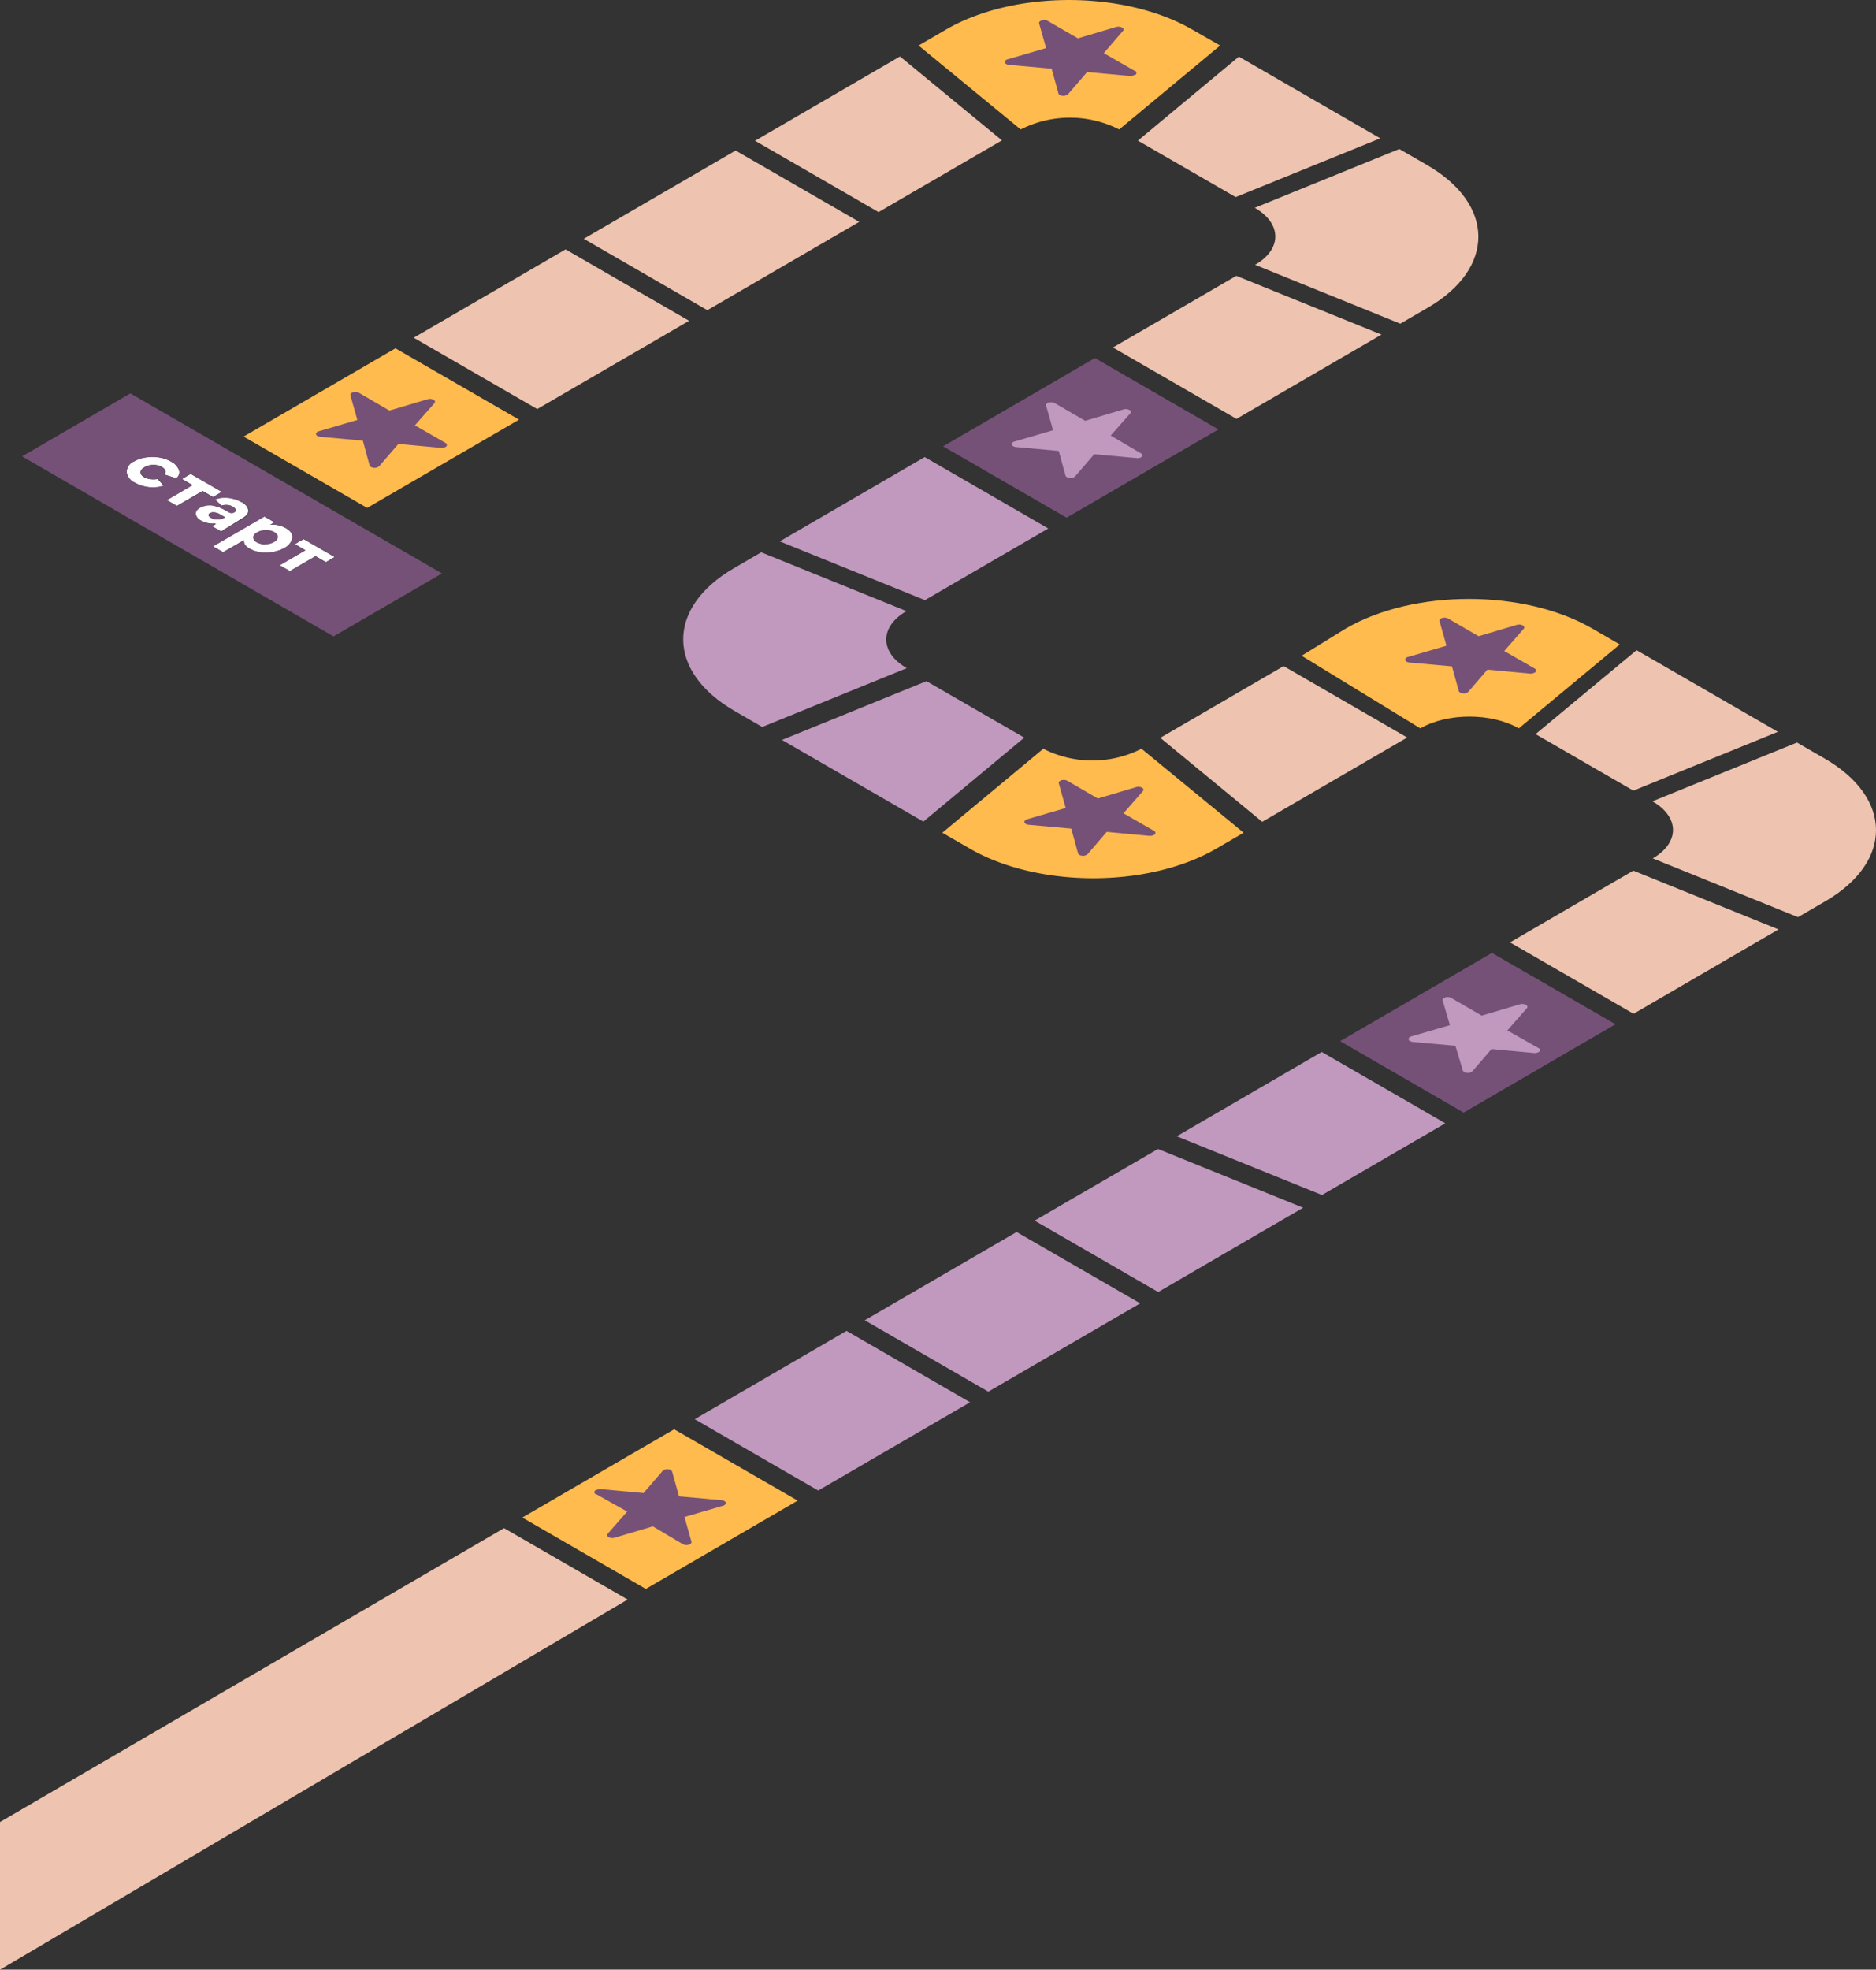 <?xml version="1.0" encoding="UTF-8"?> <svg xmlns="http://www.w3.org/2000/svg" viewBox="0 0 293.89 308.41"><rect x="0" y="0" width="293.89" height="308.41" fill="#333333" stroke="none"/> <defs> <style>.a{fill:#eec4b0;}.b{fill:#ffbb4e;}.c{fill:#fff;}.d{fill:#755177;}.e{isolation:isolate;}.f{fill:#c199be;}</style> </defs> <title>карта тел</title> <polygon class="a" points="107.95 50.23 84.16 64.05 64.81 52.88 88.6 39.05 107.95 50.23"></polygon> <polygon class="b" points="81.31 65.71 57.52 79.53 38.16 68.36 61.95 54.54 81.31 65.71"></polygon> <path class="c" d="M35.47,82.69c-.24.14-.51.32-.82.53l-1.48-.86c.13-.09.34-.23.64-.41h0a3.87,3.87,0,0,1-2.4-.48,1.45,1.45,0,0,1-.82-1c-.05-.38.16-.71.64-1l0,0a3.18,3.18,0,0,1,2.53-.21,6,6,0,0,1,1.51.63l.53.3a.73.73,0,0,0,.79,0,.41.41,0,0,0,.26-.41.78.78,0,0,0-.43-.47,2,2,0,0,0-.82-.25,2.23,2.23,0,0,0-.89.12l-1.09-1a3.69,3.69,0,0,1,1.41-.28,4.91,4.91,0,0,1,1.46.18,5.27,5.27,0,0,1,1.28.52l.05,0c.67.38,1,.81,1.07,1.27s-.27.91-1,1.32Zm-.35-1.61.14-.08-.95-.55a1.85,1.85,0,0,0-.7-.21,1.12,1.12,0,0,0-.72.11c-.18.1-.25.22-.22.35s.14.24.33.36a2.07,2.07,0,0,0,1.1.27,2,2,0,0,0,1-.25"></path> <path class="d" d="M43,83.3c.39.23.58.49.58.78a1,1,0,0,1-.61.79,2.62,2.62,0,0,1-1.37.36,2.65,2.65,0,0,1-1.35-.33.92.92,0,0,1-.56-.78c0-.29.2-.56.61-.79A2.61,2.61,0,0,1,41.64,83,2.55,2.55,0,0,1,43,83.3Z"></path> <polygon class="c" points="52.43 87.23 51.07 88.03 49.43 87.08 45.4 89.42 43.8 88.5 47.83 86.16 46.19 85.21 47.56 84.42 52.43 87.23"></polygon> <g class="e"> <path class="d" d="M33.61,80.24a1.85,1.85,0,0,1,.7.21l.95.55-.14.08a2,2,0,0,1-1,.25,2.07,2.07,0,0,1-1.1-.27c-.19-.12-.31-.24-.33-.36s0-.25.22-.35A1.12,1.12,0,0,1,33.61,80.24Z"></path> <path class="c" d="M45.79,84.3a2.31,2.31,0,0,1-1.24,1.5,5.66,5.66,0,0,1-2.63.71,5,5,0,0,1-2.8-.59c-.69-.39-1-.84-.9-1.34l-3.28,1.88-1.59-.91,8.06-4.68,1.57.91-.67.39h0a4.06,4.06,0,0,1,2.44.51C45.55,83.14,45.89,83.67,45.79,84.3Zm-4.22.93a2.62,2.62,0,0,0,1.37-.36,1,1,0,0,0,.61-.79c0-.29-.19-.55-.58-.78A2.55,2.55,0,0,0,41.64,83a2.61,2.61,0,0,0-1.37.35c-.41.23-.61.5-.61.79a.92.92,0,0,0,.56.78,2.65,2.65,0,0,0,1.35.33"></path> </g> <path class="c" d="M26.81,72.29A2.52,2.52,0,0,1,28,73.51a1.14,1.14,0,0,1-.37,1.38l-1.89-.59a.64.64,0,0,0,.18-.58,1.14,1.14,0,0,0-.57-.6A2.57,2.57,0,0,0,24,72.8a2.62,2.62,0,0,0-1.37.36c-.42.24-.62.5-.62.78s.16.55.55.77a2.35,2.35,0,0,0,1,.32A2.86,2.86,0,0,0,24.68,75l1,1.09a5.61,5.61,0,0,1-1.62.26,6.38,6.38,0,0,1-1.59-.21,5.52,5.52,0,0,1-1.36-.54h0a2.14,2.14,0,0,1-1.28-1.67A1.85,1.85,0,0,1,21,72.23a4.89,4.89,0,0,1,1.82-.61,6.68,6.68,0,0,1,2.09,0A5.49,5.49,0,0,1,26.81,72.29Z"></path> <polygon class="c" points="34.75 77.02 33.38 77.82 31.74 76.87 27.71 79.21 26.11 78.29 30.14 75.95 28.51 75 29.87 74.21 34.75 77.02"></polygon> <path class="d" d="M20.42,61.6,69.24,89.79l-17,9.86L3.46,71.46Zm21.5,24.91a5.66,5.66,0,0,0,2.63-.71,2.31,2.31,0,0,0,1.24-1.5c.1-.63-.24-1.16-1-1.61a4.06,4.06,0,0,0-2.44-.51h0l.67-.39-1.57-.91-8.06,4.68,1.59.91,3.26-1.89c-.07.51.23,1,.92,1.35a5,5,0,0,0,2.8.59M24.08,76.3A5.61,5.61,0,0,0,25.7,76l-1-1.09a2.86,2.86,0,0,1-1.06.08,2.35,2.35,0,0,1-1-.32c-.39-.22-.57-.48-.55-.77s.2-.54.62-.78A2.62,2.62,0,0,1,24,72.8a2.57,2.57,0,0,1,1.29.32,1.14,1.14,0,0,1,.57.6.64.64,0,0,1-.18.58l1.89.59A1.14,1.14,0,0,0,28,73.51a2.52,2.52,0,0,0-1.17-1.22,5.49,5.49,0,0,0-1.88-.65,6.61,6.61,0,0,0-2.08,0,4.88,4.88,0,0,0-1.83.61,1.85,1.85,0,0,0-1.19,1.64,2.14,2.14,0,0,0,1.28,1.67h0a5.52,5.52,0,0,0,1.36.54,6.38,6.38,0,0,0,1.59.21m9.09,6.06,1.48.86c.31-.21.58-.39.82-.53L38,81.25q1-.61,1-1.32c0-.46-.4-.89-1.07-1.27l-.05,0a5.27,5.27,0,0,0-1.28-.52,4.91,4.91,0,0,0-1.46-.18,3.69,3.69,0,0,0-1.41.28l1.09,1a2.23,2.23,0,0,1,.89-.12,2,2,0,0,1,.82.25.78.78,0,0,1,.43.47.41.41,0,0,1-.26.41.73.73,0,0,1-.79,0l-.53-.3a6,6,0,0,0-1.51-.63,3.18,3.18,0,0,0-2.53.21l0,0c-.48.28-.69.61-.64,1a1.45,1.45,0,0,0,.82,1,3.87,3.87,0,0,0,2.4.48h0c-.3.18-.51.32-.64.41M51.07,88l1.36-.8-4.87-2.81-1.37.79,1.64,1-4,2.34,1.6.92,4-2.34,1.64,1M33.38,77.82l1.37-.8-4.88-2.81L28.51,75l1.63,1-4,2.34,1.6.92,4-2.34,1.64.95"></path> <polygon class="d" points="190.88 67.24 167.09 81.06 147.74 69.89 171.53 56.06 190.88 67.24"></polygon> <polygon class="a" points="140.99 8.84 156.96 21.98 137.63 33.21 118.28 22.04 140.99 8.84"></polygon> <polygon class="a" points="134.6 34.74 110.81 48.57 91.45 37.39 115.24 23.57 134.6 34.74"></polygon> <polygon class="f" points="151.97 219.57 128.18 233.39 108.83 222.22 132.62 208.39 151.97 219.57"></polygon> <polygon class="f" points="178.62 204.08 154.83 217.91 135.47 206.73 159.26 192.91 178.62 204.08"></polygon> <polygon class="b" points="81.82 237.62 105.61 223.8 124.96 234.97 101.17 248.8 81.82 237.62"></polygon> <path class="b" d="M191.15,7.13,175.33,20.27a17.05,17.05,0,0,0-15.43,0l-16-13.14,4.3-2.5c10.62-6.17,27.89-6.17,38.58,0Z"></path> <polygon class="a" points="216.23 21.66 193.58 30.86 178.26 22.02 194.08 8.87 198.15 11.22 216.23 21.66"></polygon> <path class="a" d="M223.54,25.83c10.69,6.17,10.75,16.18.13,22.35l-4.3,2.5-22.75-9.21c4.25-2.46,4.22-6.47-.05-8.93l22.64-9.21Z"></path> <polygon class="a" points="278.52 114.59 255.88 123.8 240.56 114.95 256.38 101.81 260.44 104.15 278.52 114.59"></polygon> <path class="a" d="M285.84,118.77c10.69,6.17,10.74,16.17.12,22.35l-4.29,2.49-22.75-9.2c4.24-2.47,4.22-6.47-.05-8.94l22.64-9.2Z"></path> <path class="b" d="M178.83,117.24l16,13.15-4.3,2.5c-10.62,6.17-27.89,6.17-38.58,0l-4.33-2.5,15.82-13.15A17,17,0,0,0,178.83,117.24Z"></path> <polygon class="a" points="220.45 115.48 197.74 128.68 181.77 115.53 201.09 104.3 220.45 115.48"></polygon> <path class="b" d="M253.75,100.91l-15.82,13.14c-4.27-2.46-11.18-2.46-15.42,0l-18.6-11.37,6.93-4.27c10.62-6.17,27.9-6.17,38.59,0Z"></path> <polygon class="a" points="216.42 52.39 193.71 65.59 174.35 54.41 193.68 43.19 216.42 52.39"></polygon> <polygon class="f" points="160.46 115.5 144.65 128.65 140.58 126.3 122.5 115.86 145.14 106.66 160.46 115.5"></polygon> <path class="f" d="M142,95.69c-4.24,2.47-4.22,6.47.06,8.93l-22.65,9.21-4.32-2.5c-10.7-6.17-10.75-16.18-.13-22.35l4.29-2.5Z"></path> <polygon class="f" points="164.22 82.75 144.9 93.97 122.15 84.77 144.86 71.57 164.22 82.75"></polygon> <path class="d" d="M69.77,70a1.19,1.19,0,0,1-.69.13l-6.66-.62L59.4,73a1.13,1.13,0,0,1-1.07.21l-.21-.09a.47.47,0,0,1-.22-.25L56.84,69l-6.66-.6a1.21,1.21,0,0,1-.44-.13.37.37,0,0,1-.23-.4.6.6,0,0,1,.47-.35l6-1.76-1.08-3.85c-.07-.25.22-.49.65-.53a1.22,1.22,0,0,1,.69.13L61,64.29l6-1.78a1.25,1.25,0,0,1,.92.08.33.33,0,0,1,.14.12.3.3,0,0,1,0,.42L65,66.6l4.79,2.76A.34.34,0,0,1,69.77,70Z"></path> <path class="d" d="M177.66,11.76a1.12,1.12,0,0,1-.69.13l-6.66-.61-3,3.48a1.16,1.16,0,0,1-1.07.2,1,1,0,0,1-.21-.08.42.42,0,0,1-.22-.26l-1.06-3.86-6.67-.6a.91.91,0,0,1-.43-.13.37.37,0,0,1-.23-.4.58.58,0,0,1,.46-.35l6-1.75-1.09-3.86c-.07-.25.23-.48.66-.52a1.09,1.09,0,0,1,.69.13L168.86,6l6-1.78a1.25,1.25,0,0,1,.92.09l.14.11a.29.29,0,0,1,0,.42l-3,3.48,4.79,2.75A.34.34,0,0,1,177.66,11.76Z"></path> <path class="f" d="M178.77,71.6a1.15,1.15,0,0,1-.69.13l-6.66-.61-3,3.48a1.08,1.08,0,0,1-1.06.2,1,1,0,0,1-.21-.08.47.47,0,0,1-.23-.26l-1.06-3.85L159.17,70a1,1,0,0,1-.44-.13c-.17-.1-.27-.24-.23-.39a.6.6,0,0,1,.47-.35l6-1.76-1.09-3.86c-.07-.25.22-.48.66-.52a1.18,1.18,0,0,1,.69.13L170,65.89l6-1.78a1.2,1.2,0,0,1,.92.08.58.58,0,0,1,.15.11.3.3,0,0,1,0,.42L174,68.2,178.76,71A.34.34,0,0,1,178.77,71.6Z"></path> <polygon class="d" points="253.08 160.38 229.29 174.21 209.94 163.03 233.72 149.21 253.08 160.38"></polygon> <polygon class="a" points="278.62 145.53 255.91 158.74 236.55 147.56 255.87 136.33 278.62 145.53"></polygon> <polygon class="f" points="204.15 189.11 181.44 202.31 162.08 191.13 181.41 179.91 204.15 189.11"></polygon> <polygon class="f" points="226.42 175.89 207.1 187.12 184.35 177.92 207.06 164.72 226.42 175.89"></polygon> <path class="f" d="M241,164.75a1.1,1.1,0,0,1-.68.13l-6.66-.62-3,3.49a1.15,1.15,0,0,1-1.07.2.53.53,0,0,1-.2-.09.45.45,0,0,1-.23-.25L228,163.75l-6.66-.6a1.14,1.14,0,0,1-.44-.13.38.38,0,0,1-.23-.4.62.62,0,0,1,.47-.35l6-1.75L226,156.66c-.07-.25.22-.48.66-.53a1.21,1.21,0,0,1,.68.13l4.78,2.77,6-1.78a1.25,1.25,0,0,1,.92.09.58.58,0,0,1,.15.11.3.3,0,0,1,0,.42l-3.05,3.48L241,164.1A.34.34,0,0,1,241,164.75Z"></path> <path class="d" d="M180.73,130.75a1.19,1.19,0,0,1-.69.13l-6.66-.62-3,3.49a1.16,1.16,0,0,1-1.07.2.67.67,0,0,1-.21-.09.47.47,0,0,1-.22-.25l-1.06-3.86-6.66-.6a1,1,0,0,1-.44-.13.37.37,0,0,1-.23-.4.6.6,0,0,1,.46-.35l6-1.75-1.08-3.86c-.08-.25.22-.49.65-.53a1.22,1.22,0,0,1,.69.13l4.78,2.77,6-1.78a1.3,1.3,0,0,1,.92.08.58.58,0,0,1,.14.12.3.3,0,0,1,0,.42l-3.05,3.48,4.79,2.75A.34.34,0,0,1,180.73,130.75Z"></path> <path class="d" d="M240.37,105.34a1.22,1.22,0,0,1-.69.13l-6.66-.62-3,3.48a1.11,1.11,0,0,1-1.06.21.67.67,0,0,1-.21-.09.43.43,0,0,1-.22-.25l-1.07-3.86-6.66-.6a1.14,1.14,0,0,1-.44-.13.38.38,0,0,1-.23-.4.62.62,0,0,1,.47-.35l6-1.75-1.09-3.86c-.07-.25.22-.49.66-.53a1.26,1.26,0,0,1,.69.13l4.77,2.77,6-1.78a1.3,1.3,0,0,1,.92.08l.15.12a.3.3,0,0,1,0,.42l-3.05,3.48,4.79,2.75A.35.35,0,0,1,240.37,105.34Z"></path> <path class="d" d="M93.46,233.3a1.22,1.22,0,0,1,.69-.13l6.66.62,3-3.48a1.11,1.11,0,0,1,1.06-.21.67.67,0,0,1,.21.09.43.43,0,0,1,.22.25l1.07,3.86,6.66.6a1.14,1.14,0,0,1,.44.13.38.38,0,0,1,.23.4.62.62,0,0,1-.47.35l-6,1.75,1.09,3.86c.07.25-.23.49-.66.53a1.26,1.26,0,0,1-.69-.13L102.27,239l-6,1.78a1.3,1.3,0,0,1-.92-.08l-.15-.12a.3.3,0,0,1,0-.42l3.05-3.48L93.47,234A.35.35,0,0,1,93.46,233.3Z"></path> <polygon class="a" points="98.32 250.46 78.96 239.28 0 285.3 0 308.42 98.32 250.46"></polygon> </svg> 